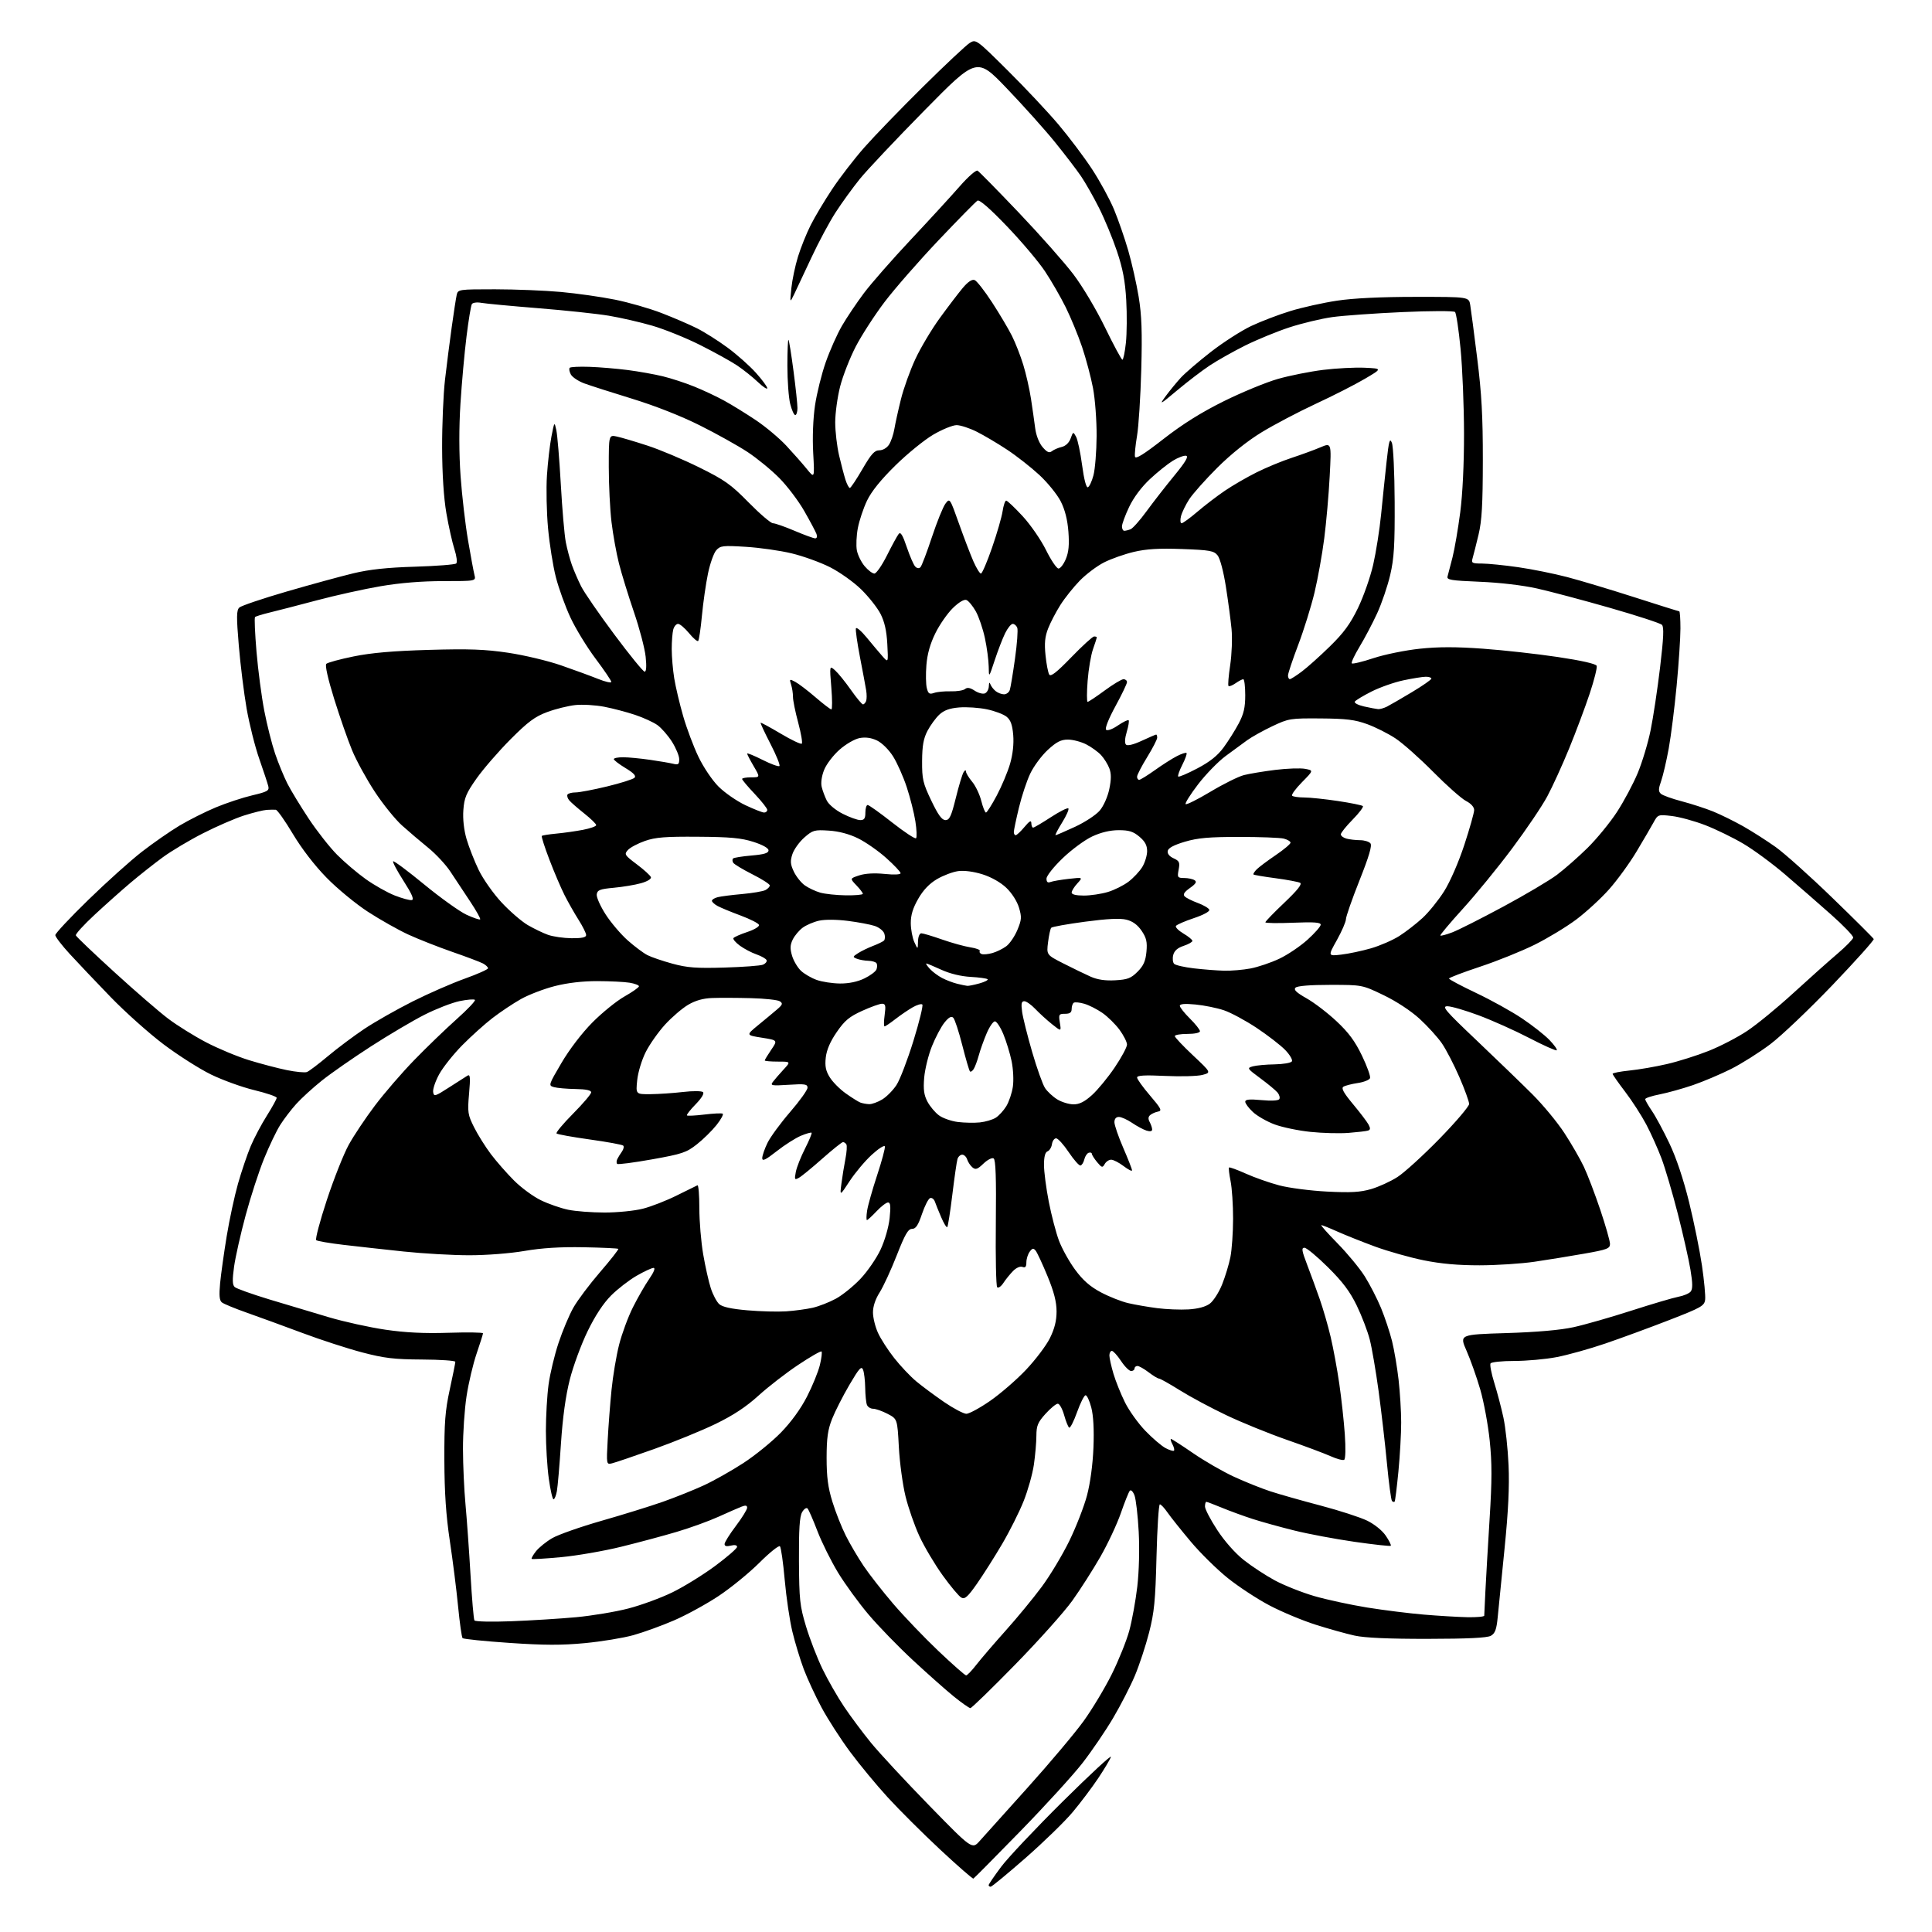 <?xml version="1.0" encoding="UTF-8" standalone="no"?>
<svg 
  version="1.1" 
  xmlns="http://www.w3.org/2000/svg" 
  xmlns:xlink="http://www.w3.org/1999/xlink" 
  xmlns:svg="http://www.w3.org/2000/svg"
  xmlns:rdf="http://www.w3.org/1999/02/22-rdf-syntax-ns#"
  xmlns:cc="http://creativecommons.org/ns#"
  xmlns:dc="http://purl.org/dc/elements/1.1/"
  viewBox="0 0 768 768"
  width="768"
  height="768"
>
<style>svg {background-color: white; }</style>"
<path stroke="none" fill="black" fill-rule="evenodd" d="M393.81,750.00C393.36,750.00 393.00,749.72 393.00,749.37C393.00,749.03 395.23,745.76 397.94,742.12C400.66,738.48 411.75,726.73 422.58,716.00C433.41,705.27 441.97,697.36 441.60,698.41C441.24,699.46 438.95,703.29 436.53,706.91C434.11,710.54 429.57,716.55 426.46,720.28C423.35,724.01 414.91,732.22 407.71,738.53C400.51,744.84 394.26,750.00 393.81,750.00zM386.94,746.77C386.64,746.92 380.71,741.74 373.76,735.27C366.82,728.80 357.44,719.45 352.91,714.50C348.38,709.55 341.62,701.37 337.88,696.32C334.14,691.27 329.07,683.39 326.61,678.82C324.15,674.24 320.95,667.35 319.50,663.50C318.06,659.65 316.02,652.93 314.97,648.56C313.92,644.19 312.55,634.96 311.94,628.06C311.33,621.15 310.47,615.13 310.04,614.67C309.60,614.22 305.93,617.16 301.87,621.21C297.82,625.25 290.52,631.21 285.66,634.43C280.80,637.66 272.80,642.04 267.89,644.15C262.98,646.27 255.70,648.91 251.73,650.01C247.75,651.12 239.10,652.54 232.50,653.17C223.32,654.04 216.27,654.02 202.50,653.08C192.60,652.41 184.22,651.55 183.88,651.18C183.54,650.81 182.73,645.10 182.09,638.50C181.45,631.90 179.97,620.20 178.81,612.50C177.30,602.45 176.69,593.43 176.64,580.50C176.59,565.50 176.95,560.81 178.79,552.34C180.01,546.76 181.00,541.81 181.00,541.34C181.00,540.88 175.04,540.47 167.75,540.43C156.65,540.37 152.79,539.91 144.00,537.61C138.22,536.09 127.57,532.64 120.32,529.92C113.06,527.21 103.16,523.60 98.32,521.89C93.47,520.19 88.91,518.31 88.19,517.72C87.22,516.94 87.04,514.92 87.50,510.08C87.85,506.46 89.02,498.10 90.10,491.50C91.18,484.90 93.21,475.46 94.61,470.52C96.02,465.58 98.29,458.89 99.65,455.64C101.02,452.39 103.91,446.93 106.07,443.51C108.23,440.08 109.99,436.88 109.99,436.39C109.98,435.90 105.98,434.53 101.10,433.35C96.21,432.17 88.46,429.36 83.86,427.12C79.26,424.87 70.78,419.47 65.00,415.12C59.22,410.76 49.77,402.32 43.99,396.35C38.22,390.38 30.90,382.68 27.74,379.23C24.58,375.79 21.99,372.41 21.98,371.73C21.97,371.06 27.89,364.73 35.14,357.68C42.39,350.62 51.96,342.03 56.41,338.58C60.86,335.13 67.58,330.46 71.35,328.20C75.12,325.95 81.63,322.68 85.81,320.94C89.99,319.20 96.50,317.05 100.28,316.16C106.32,314.74 107.09,314.30 106.65,312.52C106.38,311.41 104.77,306.54 103.08,301.70C101.38,296.86 99.12,287.86 98.04,281.70C96.97,275.54 95.57,264.27 94.93,256.65C93.96,245.13 94.00,242.59 95.13,241.51C95.89,240.80 104.38,237.93 114.00,235.13C123.62,232.34 135.55,229.08 140.50,227.89C146.93,226.35 153.93,225.60 165.00,225.27C173.53,225.01 180.89,224.43 181.36,223.99C181.84,223.54 181.52,221.02 180.65,218.34C179.79,215.68 178.34,209.22 177.44,204.00C176.40,197.96 175.78,188.49 175.75,178.00C175.72,168.93 176.23,156.78 176.89,151.00C177.56,145.22 178.76,135.78 179.57,130.00C180.37,124.22 181.26,118.49 181.54,117.25C182.03,115.04 182.31,115.00 196.77,115.00C204.87,115.01 216.68,115.48 223.00,116.06C229.32,116.64 238.97,118.01 244.43,119.11C249.90,120.21 258.25,122.61 263.00,124.45C267.75,126.28 274.08,129.01 277.07,130.51C280.06,132.01 285.53,135.47 289.23,138.20C292.93,140.92 297.99,145.42 300.48,148.19C302.96,150.95 305.00,153.71 305.00,154.31C305.00,154.91 303.31,153.80 301.25,151.85C299.19,149.89 295.48,146.93 293.00,145.27C290.52,143.62 283.90,139.95 278.27,137.13C272.65,134.31 264.10,130.86 259.27,129.46C254.45,128.06 246.68,126.28 242.00,125.50C237.32,124.72 224.72,123.38 214.00,122.52C203.28,121.66 193.09,120.70 191.36,120.39C189.60,120.07 187.94,120.29 187.57,120.89C187.21,121.47 186.25,127.25 185.45,133.73C184.64,140.20 183.56,152.20 183.04,160.40C182.43,170.01 182.45,180.27 183.09,189.29C183.64,196.99 184.96,208.41 186.03,214.67C187.10,220.93 188.25,227.16 188.60,228.53C189.22,231.00 189.22,231.00 176.21,231.00C167.74,231.00 159.07,231.70 151.35,233.02C144.83,234.13 133.43,236.65 126.00,238.63C118.58,240.60 110.12,242.79 107.20,243.49C104.29,244.19 101.67,245.00 101.38,245.29C101.08,245.58 101.35,251.81 101.97,259.13C102.59,266.44 103.98,276.99 105.06,282.56C106.13,288.12 108.07,295.79 109.36,299.59C110.65,303.39 112.86,308.75 114.25,311.50C115.65,314.25 119.49,320.55 122.77,325.50C126.06,330.45 131.11,336.88 134.01,339.79C136.90,342.71 142.03,347.06 145.40,349.47C148.78,351.88 153.96,354.80 156.92,355.97C159.88,357.13 162.93,357.96 163.70,357.79C164.70,357.59 163.75,355.38 160.43,350.20C157.86,346.19 155.99,342.67 156.28,342.38C156.57,342.10 162.12,346.23 168.62,351.58C175.12,356.92 182.68,362.33 185.42,363.61C188.17,364.88 190.62,365.71 190.87,365.46C191.12,365.21 189.31,361.97 186.83,358.25C184.36,354.54 180.86,349.25 179.05,346.50C177.25,343.75 173.27,339.48 170.22,337.00C167.16,334.52 162.47,330.53 159.79,328.12C157.11,325.71 152.26,319.71 149.02,314.78C145.77,309.85 141.71,302.45 140.00,298.35C138.29,294.24 135.07,285.01 132.84,277.84C130.35,269.85 129.15,264.45 129.71,263.89C130.22,263.38 135.11,262.05 140.57,260.94C147.61,259.50 156.32,258.75 170.50,258.34C186.50,257.88 192.80,258.11 202.00,259.48C208.32,260.42 217.78,262.67 223.00,264.48C228.22,266.29 234.86,268.72 237.75,269.88C240.64,271.04 243.00,271.58 243.00,271.07C243.00,270.57 240.19,266.41 236.75,261.83C233.31,257.25 228.82,249.90 226.77,245.50C224.72,241.10 222.11,233.90 220.98,229.50C219.84,225.10 218.44,216.32 217.86,210.00C217.28,203.68 217.08,194.22 217.42,189.00C217.76,183.78 218.57,176.80 219.21,173.50C220.38,167.54 220.39,167.53 221.15,171.00C221.57,172.93 222.37,182.60 222.93,192.50C223.48,202.40 224.38,212.75 224.91,215.50C225.44,218.25 226.54,222.34 227.34,224.60C228.15,226.85 229.80,230.68 231.02,233.10C232.24,235.52 238.18,244.14 244.23,252.25C250.27,260.36 255.68,267.00 256.25,267.00C256.92,267.00 257.06,264.88 256.66,261.07C256.32,257.81 254.23,249.82 252.00,243.32C249.78,236.82 247.10,228.12 246.05,224.00C245.01,219.88 243.67,212.45 243.08,207.50C242.49,202.55 242.00,192.73 242.00,185.67C242.00,172.84 242.00,172.84 245.25,173.54C247.04,173.93 252.48,175.54 257.35,177.13C262.22,178.71 271.44,182.59 277.85,185.75C288.08,190.80 290.49,192.50 297.61,199.75C302.08,204.29 306.42,208.00 307.26,208.00C308.10,208.00 311.96,209.35 315.84,211.00C319.72,212.65 323.41,214.00 324.05,214.00C324.74,214.00 324.95,213.29 324.56,212.25C324.20,211.29 322.03,207.20 319.73,203.18C317.44,199.15 312.95,193.22 309.77,190.01C306.59,186.80 300.92,182.15 297.18,179.69C293.43,177.22 284.93,172.47 278.27,169.14C270.82,165.40 260.48,161.33 251.34,158.52C243.18,156.02 234.58,153.26 232.24,152.40C229.89,151.53 227.50,149.93 226.91,148.83C226.32,147.73 226.12,146.54 226.47,146.20C226.82,145.85 230.34,145.68 234.30,145.82C238.26,145.95 245.10,146.53 249.50,147.09C253.90,147.66 260.20,148.78 263.50,149.59C266.80,150.39 272.43,152.23 276.00,153.68C279.57,155.12 284.98,157.66 288.00,159.33C291.02,160.99 296.65,164.47 300.50,167.05C304.35,169.63 309.76,174.17 312.52,177.12C315.28,180.08 318.95,184.24 320.68,186.37C323.82,190.24 323.82,190.24 323.26,180.04C322.92,173.88 323.21,166.42 323.98,161.17C324.68,156.40 326.60,148.68 328.24,144.00C329.88,139.32 332.78,132.80 334.70,129.50C336.62,126.20 340.55,120.35 343.44,116.50C346.33,112.65 354.72,103.07 362.10,95.22C369.47,87.37 378.20,77.85 381.50,74.07C384.87,70.22 387.99,67.49 388.61,67.85C389.22,68.21 396.58,75.70 404.96,84.50C413.34,93.30 423.10,104.33 426.65,109.00C430.31,113.82 435.79,123.01 439.30,130.24C442.71,137.24 445.80,142.98 446.17,142.99C446.54,142.99 447.16,139.98 447.56,136.29C447.95,132.60 448.02,124.99 447.70,119.37C447.27,111.74 446.34,106.81 444.02,99.91C442.32,94.83 439.11,87.06 436.88,82.64C434.66,78.23 431.44,72.57 429.73,70.06C428.03,67.55 423.36,61.45 419.36,56.50C415.35,51.55 406.73,41.93 400.20,35.12C388.32,22.73 388.32,22.73 367.59,43.79C356.19,55.37 344.57,67.69 341.77,71.17C338.96,74.65 334.66,80.59 332.21,84.37C329.75,88.15 325.41,96.25 322.56,102.37C319.71,108.49 316.61,115.08 315.68,117.00C313.97,120.50 313.97,120.50 314.58,114.54C314.92,111.26 316.10,105.63 317.21,102.04C318.32,98.44 320.59,92.80 322.25,89.50C323.91,86.20 327.76,79.75 330.81,75.17C333.85,70.60 339.57,63.17 343.53,58.67C347.48,54.18 357.98,43.31 366.87,34.53C375.76,25.74 384.15,17.87 385.52,17.04C387.97,15.55 388.17,15.70 400.58,28.02C407.50,34.88 416.58,44.55 420.76,49.50C424.94,54.45 430.92,62.40 434.05,67.16C437.18,71.92 441.12,79.15 442.82,83.22C444.51,87.28 447.06,94.63 448.48,99.54C449.91,104.46 451.78,112.76 452.64,117.99C453.84,125.31 454.08,131.99 453.67,147.00C453.38,157.72 452.62,169.53 451.99,173.24C451.36,176.94 450.99,180.67 451.17,181.53C451.41,182.64 454.60,180.66 462.50,174.50C470.12,168.56 477.49,163.95 486.50,159.48C493.65,155.94 503.33,151.95 508.01,150.62C512.69,149.29 520.79,147.68 526.01,147.03C531.23,146.39 538.65,146.00 542.50,146.18C549.50,146.50 549.50,146.50 542.50,150.61C538.65,152.88 529.88,157.35 523.00,160.54C516.12,163.74 506.45,168.83 501.50,171.85C495.85,175.30 489.30,180.54 483.90,185.92C479.17,190.64 474.14,196.30 472.71,198.50C471.29,200.70 469.82,203.74 469.45,205.25C469.08,206.76 469.20,208.00 469.70,208.00C470.21,208.00 473.04,205.93 476.00,203.41C478.95,200.89 483.88,197.12 486.94,195.05C490.00,192.97 495.65,189.70 499.50,187.78C503.35,185.85 509.65,183.25 513.50,181.99C517.35,180.72 522.48,178.85 524.89,177.82C529.28,175.95 529.28,175.95 528.58,189.22C528.20,196.53 527.22,207.68 526.41,214.00C525.60,220.32 523.86,230.04 522.53,235.59C521.20,241.13 518.29,250.47 516.06,256.35C513.83,262.22 512.00,267.69 512.00,268.51C512.00,269.33 512.34,269.99 512.75,269.97C513.16,269.96 515.30,268.59 517.50,266.94C519.70,265.29 524.72,260.80 528.65,256.95C534.13,251.60 536.74,248.04 539.80,241.73C542.00,237.20 544.72,229.45 545.86,224.50C546.99,219.55 548.41,210.55 549.01,204.50C549.60,198.45 550.59,189.01 551.19,183.52C552.10,175.19 552.45,173.94 553.29,176.02C553.85,177.39 554.35,187.90 554.40,199.50C554.48,216.67 554.16,221.96 552.64,228.50C551.62,232.90 549.28,239.79 547.44,243.80C545.59,247.82 542.44,253.80 540.43,257.11C538.43,260.41 537.05,263.38 537.37,263.70C537.69,264.02 541.57,263.09 545.99,261.62C550.41,260.16 558.68,258.48 564.37,257.88C571.80,257.09 578.86,257.09 589.55,257.87C597.71,258.46 611.10,259.95 619.30,261.18C628.63,262.57 634.40,263.88 634.70,264.67C634.97,265.36 633.72,270.33 631.93,275.72C630.14,281.10 626.47,290.90 623.77,297.50C621.07,304.10 617.15,312.69 615.06,316.59C612.97,320.49 606.68,329.80 601.08,337.29C595.49,344.78 586.70,355.54 581.55,361.20C576.40,366.87 572.36,371.68 572.57,371.89C572.78,372.11 574.91,371.54 577.30,370.63C579.69,369.72 588.81,365.11 597.57,360.40C606.33,355.68 615.94,349.99 618.92,347.75C621.90,345.51 627.35,340.71 631.04,337.09C634.72,333.46 639.99,327.03 642.76,322.79C645.52,318.55 649.24,311.58 651.02,307.30C652.80,303.02 655.11,295.37 656.14,290.30C657.18,285.23 658.87,273.98 659.91,265.29C661.32,253.45 661.50,249.22 660.64,248.37C660.01,247.74 650.73,244.72 640.00,241.64C629.27,238.57 616.23,235.10 611.00,233.93C605.32,232.66 596.16,231.58 588.23,231.26C576.66,230.78 575.02,230.51 575.43,229.11C575.68,228.22 576.57,224.80 577.41,221.50C578.24,218.20 579.61,210.19 580.46,203.70C581.41,196.41 581.99,184.37 581.97,172.20C581.95,161.36 581.34,146.28 580.60,138.69C579.87,131.09 578.87,124.49 578.39,124.02C577.90,123.54 568.57,123.56 557.50,124.06C546.50,124.55 533.95,125.45 529.61,126.05C525.27,126.66 517.62,128.49 512.61,130.12C507.60,131.76 499.64,135.03 494.92,137.38C490.20,139.74 483.87,143.31 480.85,145.31C477.83,147.31 472.02,151.75 467.93,155.18C461.01,160.97 460.70,161.13 463.40,157.45C465.00,155.28 467.70,151.99 469.40,150.13C471.11,148.28 476.48,143.67 481.35,139.88C486.22,136.09 493.42,131.47 497.35,129.60C501.28,127.74 508.33,125.05 513.02,123.62C517.70,122.19 526.03,120.34 531.52,119.52C537.99,118.54 548.95,118.01 562.70,118.01C583.91,118.00 583.91,118.00 584.44,121.25C584.74,123.04 585.99,132.60 587.22,142.50C588.97,156.44 589.47,165.57 589.45,183.00C589.43,200.53 589.06,207.05 587.75,212.50C586.83,216.35 585.78,220.51 585.42,221.75C584.81,223.84 585.08,224.00 589.13,224.02C591.54,224.03 598.00,224.68 603.50,225.47C609.00,226.26 617.77,228.03 623.00,229.40C628.23,230.77 640.28,234.39 649.78,237.44C659.28,240.50 667.27,243.00 667.53,243.00C667.79,243.00 668.00,246.08 668.00,249.84C668.00,253.60 667.32,263.84 666.49,272.59C665.66,281.34 664.25,292.55 663.35,297.50C662.45,302.45 661.10,308.27 660.34,310.44C659.22,313.63 659.20,314.60 660.23,315.54C660.93,316.17 664.65,317.52 668.50,318.52C672.35,319.53 677.98,321.36 681.00,322.58C684.02,323.81 689.41,326.47 692.98,328.48C696.54,330.50 702.34,334.21 705.88,336.73C709.41,339.25 719.55,348.33 728.40,356.91C737.26,365.48 744.65,372.85 744.84,373.28C745.03,373.71 737.66,381.94 728.46,391.56C719.25,401.18 708.12,411.77 703.72,415.09C699.32,418.41 692.29,422.84 688.11,424.94C683.92,427.04 677.12,429.92 673.00,431.34C668.88,432.75 662.91,434.41 659.75,435.03C656.59,435.64 654.00,436.50 654.00,436.93C654.00,437.37 655.20,439.47 656.66,441.61C658.13,443.75 661.26,449.56 663.62,454.53C666.36,460.28 669.20,468.78 671.45,477.92C673.39,485.82 675.69,497.15 676.56,503.09C677.43,509.04 678.00,515.12 677.82,516.61C677.53,519.10 676.37,519.76 663.50,524.76C655.80,527.75 644.36,531.95 638.09,534.09C631.81,536.23 623.09,538.66 618.72,539.49C614.35,540.32 606.81,541.00 601.95,541.00C597.09,541.00 592.85,541.44 592.51,541.98C592.18,542.52 592.85,546.01 594.01,549.73C595.17,553.45 596.80,559.65 597.63,563.50C598.47,567.35 599.39,575.90 599.68,582.50C600.05,590.90 599.57,600.81 598.09,615.50C596.93,627.05 595.71,639.33 595.37,642.78C594.89,647.77 594.32,649.30 592.63,650.25C591.16,651.08 583.41,651.45 567.50,651.47C552.06,651.49 542.53,651.07 538.50,650.18C535.20,649.46 528.23,647.51 523.00,645.85C517.77,644.19 509.55,640.76 504.72,638.22C499.89,635.69 492.42,630.80 488.12,627.36C483.82,623.92 477.16,617.37 473.33,612.80C469.50,608.24 465.35,603.04 464.11,601.25C462.88,599.46 461.50,598.00 461.06,598.00C460.61,598.00 460.01,607.34 459.73,618.75C459.29,636.34 458.84,640.95 456.77,649.00C455.43,654.23 452.89,661.93 451.13,666.11C449.37,670.30 445.47,677.88 442.47,682.96C439.47,688.04 433.99,696.09 430.29,700.85C426.59,705.61 415.45,717.83 405.53,728.00C395.61,738.17 387.25,746.62 386.94,746.77zM389.46,731.79C391.13,729.91 399.70,720.38 408.50,710.60C417.30,700.82 427.31,688.92 430.75,684.16C434.18,679.40 439.23,671.00 441.96,665.50C444.69,660.00 447.82,652.22 448.91,648.21C450.00,644.20 451.43,636.32 452.09,630.71C452.79,624.64 453.02,615.77 452.65,608.85C452.31,602.45 451.55,595.96 450.98,594.44C450.39,592.90 449.57,592.08 449.12,592.59C448.68,593.09 447.07,597.10 445.55,601.50C444.02,605.90 440.36,613.71 437.42,618.84C434.47,623.98 429.46,631.83 426.28,636.27C423.10,640.72 412.88,652.15 403.56,661.68C394.24,671.21 386.23,679.00 385.74,679.00C385.26,679.00 382.31,676.93 379.18,674.40C376.06,671.87 368.75,665.39 362.95,660.01C357.14,654.62 349.20,646.45 345.31,641.85C341.41,637.26 335.93,629.73 333.13,625.13C330.34,620.52 326.65,613.09 324.94,608.63C323.23,604.16 321.46,600.11 321.01,599.64C320.55,599.17 319.58,599.85 318.84,601.14C317.85,602.88 317.53,607.96 317.60,620.50C317.69,635.93 317.94,638.33 320.40,646.50C321.89,651.45 324.85,659.10 326.98,663.50C329.12,667.90 332.98,674.65 335.58,678.50C338.17,682.35 342.98,688.80 346.27,692.83C349.56,696.86 359.94,708.04 369.34,717.68C386.43,735.20 386.43,735.20 389.46,731.79zM384.05,666.00C384.48,666.00 386.32,664.09 388.13,661.75C389.95,659.41 395.17,653.33 399.73,648.23C404.30,643.14 410.76,635.29 414.09,630.80C417.42,626.31 422.35,618.10 425.05,612.57C427.76,607.03 430.92,598.90 432.09,594.50C433.39,589.61 434.39,582.22 434.66,575.50C434.95,568.32 434.65,562.76 433.80,559.50C433.09,556.75 432.05,554.56 431.50,554.64C430.95,554.72 429.44,557.75 428.14,561.38C426.84,565.01 425.43,567.77 425.02,567.51C424.61,567.26 423.70,565.01 423.01,562.53C422.31,560.04 421.18,558.00 420.49,558.00C419.80,558.00 417.61,559.80 415.62,562.00C412.54,565.41 412.00,566.72 411.98,570.75C411.97,573.36 411.52,578.51 410.99,582.19C410.46,585.88 408.63,592.40 406.92,596.69C405.22,600.99 401.37,608.66 398.38,613.74C395.39,618.83 390.90,625.91 388.40,629.49C384.69,634.79 383.54,635.82 382.15,635.08C381.21,634.58 377.86,630.59 374.72,626.22C371.57,621.84 367.42,614.86 365.50,610.70C363.57,606.54 361.08,599.39 359.96,594.82C358.84,590.24 357.64,581.45 357.31,575.27C356.71,564.05 356.71,564.05 352.82,562.02C350.69,560.91 348.10,560.00 347.08,560.00C346.05,560.00 344.94,559.29 344.61,558.42C344.27,557.55 343.97,554.51 343.93,551.67C343.89,548.83 343.51,545.61 343.09,544.52C342.44,542.87 341.56,543.84 337.64,550.52C335.07,554.91 331.98,560.98 330.78,564.00C329.06,568.35 328.60,571.59 328.59,579.50C328.59,587.13 329.13,591.27 330.89,596.96C332.15,601.07 334.56,607.15 336.23,610.46C337.90,613.78 341.09,619.20 343.31,622.50C345.53,625.80 350.83,632.58 355.09,637.56C359.36,642.54 367.44,650.98 373.05,656.31C378.67,661.64 383.62,666.00 384.05,666.00zM203.32,644.47C211.12,644.17 222.68,643.45 229.00,642.87C235.32,642.28 244.68,640.73 249.78,639.40C254.88,638.08 262.76,635.19 267.28,632.98C271.80,630.78 279.44,626.06 284.25,622.50C289.06,618.93 293.00,615.52 293.00,614.90C293.00,614.21 292.05,614.02 290.50,614.41C288.81,614.83 288.01,614.63 288.03,613.77C288.04,613.07 290.07,609.83 292.53,606.58C294.99,603.32 297.00,600.07 297.00,599.35C297.00,598.41 296.38,598.29 294.75,598.93C293.51,599.41 289.37,601.23 285.54,602.96C281.71,604.69 274.28,607.38 269.04,608.93C263.79,610.49 253.88,613.15 247.00,614.84C240.12,616.54 229.38,618.40 223.11,618.99C216.85,619.58 211.56,619.89 211.35,619.68C211.14,619.48 211.91,618.11 213.06,616.65C214.21,615.19 217.10,612.85 219.49,611.45C221.88,610.06 230.73,606.94 239.16,604.53C247.60,602.12 258.55,598.72 263.50,596.98C268.45,595.23 275.76,592.30 279.74,590.47C283.72,588.64 290.81,584.64 295.50,581.59C300.18,578.54 306.90,573.08 310.42,569.47C314.47,565.32 318.28,560.07 320.78,555.20C322.95,550.97 325.26,545.31 325.91,542.63C326.56,539.95 326.86,537.52 326.57,537.24C326.29,536.95 322.10,539.35 317.28,542.57C312.45,545.79 305.35,551.29 301.50,554.79C296.60,559.24 291.50,562.61 284.50,566.01C279.00,568.68 267.98,573.18 260.00,576.02C252.03,578.86 244.50,581.41 243.27,581.70C241.05,582.22 241.04,582.17 241.57,572.36C241.85,566.94 242.54,558.00 243.09,552.50C243.64,547.00 244.99,538.92 246.10,534.55C247.21,530.18 249.68,523.50 251.59,519.69C253.49,515.89 256.41,510.80 258.08,508.39C259.94,505.69 260.60,504.00 259.80,504.01C259.08,504.01 256.07,505.41 253.09,507.12C250.12,508.83 245.54,512.36 242.93,514.97C239.83,518.08 236.58,523.01 233.58,529.19C231.05,534.39 227.86,543.03 226.50,548.40C224.86,554.85 223.68,563.45 222.99,573.82C222.43,582.45 221.70,590.96 221.37,592.75C221.04,594.54 220.45,596.00 220.04,596.00C219.63,596.00 218.78,592.29 218.15,587.75C217.52,583.21 217.00,574.70 217.00,568.82C217.00,562.95 217.48,554.62 218.07,550.32C218.66,546.02 220.44,538.58 222.04,533.80C223.63,529.01 226.28,522.71 227.93,519.80C229.58,516.88 234.35,510.52 238.54,505.67C242.74,500.81 245.99,496.66 245.78,496.44C245.56,496.23 239.34,495.94 231.94,495.80C222.73,495.63 215.36,496.09 208.50,497.27C202.81,498.25 193.33,498.99 186.50,498.98C179.90,498.98 168.20,498.31 160.50,497.50C152.80,496.69 142.00,495.49 136.50,494.84C131.00,494.19 126.14,493.36 125.70,492.98C125.26,492.60 127.16,485.41 129.93,477.00C132.71,468.59 136.61,458.74 138.61,455.11C140.60,451.47 145.29,444.45 149.03,439.50C152.76,434.55 159.80,426.40 164.66,421.40C169.52,416.39 177.08,409.10 181.46,405.19C185.84,401.29 189.14,397.81 188.79,397.46C188.44,397.11 185.70,397.34 182.69,397.96C179.68,398.59 173.46,401.00 168.86,403.32C164.26,405.64 154.65,411.32 147.50,415.93C140.35,420.54 131.57,426.65 128.00,429.50C124.42,432.36 119.83,436.55 117.79,438.81C115.74,441.07 112.86,444.85 111.37,447.21C109.88,449.56 107.01,455.57 104.98,460.56C102.95,465.55 99.65,475.67 97.66,483.06C95.66,490.45 93.59,499.65 93.05,503.50C92.32,508.76 92.38,510.78 93.29,511.61C93.95,512.22 100.12,514.43 107.00,516.52C113.88,518.61 124.53,521.80 130.68,523.61C136.83,525.43 146.95,527.66 153.18,528.57C161.13,529.74 168.59,530.11 178.25,529.80C185.81,529.56 192.00,529.65 192.00,530.01C192.00,530.36 190.85,533.99 189.46,538.07C188.06,542.16 186.26,549.77 185.46,555.00C184.66,560.23 184.02,569.67 184.04,576.00C184.05,582.33 184.50,592.23 185.04,598.00C185.57,603.77 186.47,616.32 187.03,625.88C187.59,635.44 188.29,643.66 188.59,644.14C188.89,644.63 195.51,644.77 203.32,644.47zM583.25,642.86C586.96,642.94 590.01,642.66 590.01,642.25C590.02,641.84 590.22,637.45 590.47,632.50C590.71,627.55 591.47,614.63 592.14,603.79C593.11,588.40 593.11,581.56 592.18,572.63C591.53,566.34 589.84,557.22 588.43,552.36C587.02,547.50 584.58,540.60 583.00,537.01C580.13,530.50 580.13,530.50 598.81,529.92C610.90,529.55 620.33,528.72 625.50,527.58C629.90,526.62 640.25,523.66 648.50,521.00C656.75,518.35 665.17,515.86 667.21,515.48C669.26,515.10 671.44,514.18 672.06,513.43C672.90,512.41 672.89,510.21 671.99,504.78C671.34,500.78 669.07,490.75 666.96,482.50C664.85,474.25 661.93,464.35 660.48,460.50C659.03,456.65 656.30,450.57 654.42,447.00C652.53,443.43 648.76,437.57 646.03,434.00C643.30,430.43 641.06,427.21 641.04,426.87C641.02,426.52 644.04,425.93 647.75,425.55C651.46,425.18 658.18,424.02 662.68,422.97C667.18,421.93 674.62,419.58 679.22,417.75C683.82,415.92 690.72,412.35 694.54,409.80C698.37,407.26 706.58,400.52 712.79,394.84C719.01,389.15 726.88,382.12 730.29,379.22C733.71,376.31 736.58,373.38 736.68,372.72C736.77,372.05 732.79,367.90 727.82,363.50C722.86,359.10 714.68,351.97 709.65,347.66C704.62,343.34 697.12,337.82 693.00,335.39C688.88,332.95 682.05,329.63 677.83,328.00C673.61,326.37 667.66,324.74 664.61,324.38C659.12,323.74 659.04,323.77 657.28,326.99C656.30,328.78 653.25,334.00 650.50,338.59C647.75,343.18 642.85,349.91 639.62,353.54C636.39,357.18 630.54,362.55 626.62,365.50C622.70,368.44 615.26,372.95 610.07,375.53C604.89,378.10 595.10,382.05 588.32,384.29C581.54,386.54 576.00,388.65 576.00,388.99C576.00,389.33 580.86,391.91 586.80,394.73C592.74,397.54 600.96,402.10 605.05,404.85C609.15,407.59 614.04,411.45 615.93,413.41C617.82,415.37 619.13,417.21 618.83,417.50C618.54,417.79 613.62,415.60 607.90,412.62C602.18,409.65 593.13,405.60 587.79,403.61C582.46,401.62 576.87,400.00 575.38,400.00C573.01,400.00 574.46,401.70 587.09,413.68C595.01,421.21 604.94,430.80 609.15,435.00C613.36,439.20 619.08,446.12 621.86,450.38C624.64,454.64 628.13,460.68 629.61,463.81C631.09,466.94 634.03,474.65 636.15,480.95C638.27,487.25 640.00,493.34 640.00,494.48C640.00,496.32 638.87,496.75 629.75,498.35C624.11,499.35 615.23,500.79 610.00,501.56C604.77,502.33 594.95,502.97 588.16,502.98C579.64,502.99 572.74,502.37 565.90,500.98C560.45,499.87 551.83,497.44 546.74,495.58C541.66,493.71 534.90,491.02 531.72,489.60C528.54,488.17 525.63,487.00 525.25,487.00C524.86,487.00 527.76,490.26 531.68,494.25C535.60,498.24 540.47,504.14 542.51,507.36C544.54,510.59 547.45,516.25 548.98,519.95C550.50,523.64 552.47,529.56 553.35,533.08C554.23,536.61 555.40,543.55 555.96,548.50C556.52,553.45 556.99,561.08 556.99,565.45C557.00,569.82 556.50,578.59 555.89,584.95C555.27,591.30 554.60,596.69 554.39,596.92C554.17,597.15 553.70,597.04 553.34,596.68C552.98,596.31 552.08,589.60 551.34,581.76C550.60,573.92 549.10,560.98 548.02,553.00C546.93,545.02 545.35,535.80 544.50,532.50C543.66,529.20 541.33,523.12 539.34,519.00C536.61,513.38 533.74,509.56 527.88,503.75C523.58,499.49 519.38,496.00 518.54,496.00C517.28,496.00 517.47,497.17 519.61,502.75C521.03,506.46 523.30,512.65 524.64,516.50C525.99,520.35 527.94,527.10 528.97,531.50C530.01,535.90 531.54,544.23 532.38,550.00C533.22,555.77 534.21,564.83 534.58,570.11C534.97,575.70 534.87,579.96 534.33,580.29C533.83,580.61 531.41,579.97 528.96,578.87C526.51,577.77 518.65,574.83 511.50,572.34C504.35,569.85 493.55,565.45 487.50,562.57C481.45,559.70 473.14,555.24 469.03,552.67C464.92,550.10 461.17,548.00 460.71,548.00C460.25,548.00 458.39,546.88 456.59,545.50C454.79,544.12 452.79,543.00 452.16,543.00C451.52,543.00 451.00,543.45 451.00,544.00C451.00,544.55 450.38,545.00 449.63,545.00C448.88,545.00 447.07,543.20 445.62,541.00C444.16,538.80 442.53,537.00 441.99,537.00C441.44,537.00 441.00,537.82 441.00,538.82C441.00,539.82 441.73,543.08 442.61,546.07C443.50,549.06 445.57,554.20 447.21,557.50C448.85,560.80 452.51,565.90 455.35,568.83C458.18,571.76 461.78,574.83 463.34,575.65C464.91,576.47 466.41,576.93 466.67,576.66C466.94,576.39 466.66,575.23 466.05,574.09C465.43,572.94 465.18,572.00 465.49,572.00C465.80,572.00 469.76,574.55 474.28,577.66C478.80,580.77 486.10,584.98 490.50,587.01C494.90,589.05 501.43,591.66 505.00,592.83C508.57,594.00 517.58,596.55 525.00,598.50C532.42,600.46 540.75,603.16 543.50,604.50C546.41,605.93 549.50,608.43 550.89,610.50C552.21,612.45 553.10,614.24 552.86,614.47C552.62,614.71 546.15,614.00 538.47,612.90C530.78,611.79 520.00,609.77 514.50,608.40C509.00,607.04 501.57,604.98 498.00,603.83C494.43,602.68 488.93,600.67 485.78,599.37C482.63,598.07 479.82,597.00 479.53,597.00C479.24,597.00 479.00,597.84 479.00,598.87C479.00,599.90 481.18,604.09 483.85,608.17C486.74,612.61 490.99,617.41 494.38,620.10C497.50,622.58 503.08,626.24 506.78,628.24C510.48,630.23 517.55,633.04 522.50,634.48C527.45,635.91 536.90,637.95 543.50,639.02C550.10,640.08 560.23,641.35 566.00,641.83C571.77,642.32 579.54,642.78 583.25,642.86zM384.15,562.00C385.26,562.00 389.50,559.70 393.56,556.89C397.63,554.08 404.03,548.54 407.79,544.58C411.55,540.62 415.84,534.96 417.32,532.00C419.21,528.19 420.00,525.05 420.00,521.32C420.00,517.52 418.98,513.54 416.39,507.26C414.40,502.44 412.29,497.90 411.69,497.16C410.80,496.06 410.37,496.14 409.30,497.60C408.59,498.58 408.00,500.47 408.00,501.80C408.00,503.57 407.59,504.06 406.44,503.62C405.54,503.27 403.97,503.95 402.69,505.26C401.49,506.49 399.76,508.62 398.86,510.00C397.96,511.38 396.85,512.14 396.40,511.71C395.95,511.27 395.71,499.73 395.86,486.06C396.05,468.20 395.81,461.00 394.98,460.49C394.35,460.10 392.55,461.01 390.95,462.54C388.58,464.82 387.81,465.09 386.57,464.06C385.75,463.38 384.80,461.96 384.47,460.91C384.14,459.86 383.25,459.00 382.50,459.00C381.75,459.00 380.90,459.79 380.61,460.75C380.31,461.71 379.40,468.07 378.57,474.88C377.74,481.69 376.83,487.50 376.55,487.79C376.26,488.07 375.18,486.33 374.15,483.90C373.11,481.48 371.98,478.68 371.63,477.67C371.28,476.66 370.44,476.02 369.75,476.25C369.06,476.48 367.60,479.33 366.50,482.58C364.97,487.10 364.04,488.50 362.54,488.50C360.99,488.51 359.75,490.66 356.48,499.00C354.22,504.78 351.16,511.40 349.69,513.73C347.97,516.43 347.01,519.33 347.02,521.73C347.03,523.80 347.92,527.44 349.00,529.80C350.07,532.17 352.96,536.67 355.43,539.80C357.89,542.94 361.84,547.11 364.20,549.09C366.57,551.06 371.57,554.77 375.31,557.34C379.06,559.90 383.04,562.00 384.15,562.00zM312.50,521.28C315.80,521.06 320.52,520.42 323.00,519.87C325.48,519.31 329.64,517.68 332.26,516.26C334.88,514.84 339.29,511.27 342.06,508.34C344.83,505.41 348.42,500.19 350.04,496.73C351.74,493.09 353.26,487.81 353.64,484.22C354.13,479.51 353.98,478.00 353.01,478.00C352.31,478.00 350.25,479.57 348.44,481.50C346.62,483.43 344.91,485.00 344.63,485.00C344.35,485.00 344.38,483.31 344.69,481.25C345.01,479.19 346.80,472.84 348.68,467.15C350.56,461.46 351.94,456.31 351.74,455.71C351.54,455.11 349.19,456.61 346.52,459.06C343.86,461.50 339.91,466.20 337.75,469.50C333.83,475.50 333.83,475.50 334.48,470.50C334.83,467.75 335.55,463.32 336.07,460.67C336.59,458.01 336.76,455.42 336.45,454.92C336.14,454.41 335.53,454.00 335.10,454.00C334.66,454.00 330.98,456.95 326.90,460.56C322.83,464.17 318.65,467.60 317.60,468.18C315.86,469.14 315.76,468.95 316.35,465.86C316.70,464.01 318.35,459.84 320.01,456.59C321.66,453.34 322.84,450.50 322.62,450.28C322.40,450.06 320.48,450.61 318.36,451.49C316.24,452.38 311.91,455.13 308.75,457.62C304.33,461.09 303.00,461.73 303.00,460.38C303.00,459.42 303.93,456.71 305.07,454.35C306.21,452.00 310.26,446.47 314.07,442.06C317.88,437.65 321.00,433.30 321.00,432.39C321.00,430.96 320.00,430.80 313.50,431.22C306.75,431.65 306.12,431.54 307.20,430.10C307.86,429.22 309.74,427.04 311.39,425.25C314.39,422.00 314.39,422.00 309.20,422.00C306.34,422.00 304.00,421.79 304.00,421.54C304.00,421.29 305.16,419.38 306.58,417.29C309.16,413.50 309.16,413.50 302.84,412.50C296.52,411.50 296.52,411.50 301.40,407.50C304.09,405.30 307.46,402.50 308.89,401.27C311.10,399.38 311.27,398.88 310.00,398.03C309.18,397.48 304.00,396.92 298.50,396.78C293.00,396.64 286.10,396.61 283.17,396.72C279.54,396.84 276.47,397.70 273.55,399.42C271.20,400.80 267.07,404.34 264.38,407.28C261.70,410.22 258.24,415.13 256.69,418.20C255.12,421.31 253.62,426.24 253.30,429.38C252.72,435.00 252.72,435.00 258.61,434.95C261.85,434.92 267.65,434.53 271.50,434.08C275.40,433.62 278.92,433.65 279.45,434.13C280.03,434.66 278.88,436.56 276.52,438.98C274.38,441.17 272.83,443.16 273.07,443.40C273.31,443.64 276.43,443.48 280.00,443.05C283.58,442.61 286.85,442.46 287.28,442.70C287.70,442.95 286.61,444.97 284.85,447.19C283.09,449.41 279.58,452.87 277.04,454.87C272.87,458.16 271.20,458.72 259.17,460.87C251.88,462.17 245.65,462.98 245.33,462.66C245.01,462.35 245.03,461.50 245.37,460.79C245.71,460.08 246.54,458.73 247.21,457.80C247.88,456.86 248.12,455.78 247.74,455.40C247.36,455.02 241.38,453.92 234.46,452.96C227.53,451.99 221.58,450.92 221.24,450.57C220.89,450.23 223.85,446.68 227.80,442.70C231.76,438.71 235.00,434.90 235.00,434.23C235.00,433.40 232.97,432.97 228.75,432.90C225.31,432.85 221.47,432.51 220.21,432.15C217.96,431.51 218.01,431.35 223.21,422.50C226.36,417.14 231.33,410.64 235.50,406.43C239.35,402.55 245.09,397.90 248.25,396.11C251.41,394.32 254.00,392.50 254.00,392.06C254.00,391.62 252.31,390.98 250.25,390.64C248.19,390.30 242.41,390.02 237.41,390.01C231.55,390.00 225.53,390.71 220.48,392.00C216.17,393.11 210.14,395.42 207.07,397.15C204.01,398.87 198.96,402.24 195.85,404.63C192.74,407.01 187.29,411.92 183.73,415.52C180.18,419.13 176.06,424.32 174.57,427.05C173.08,429.78 172.01,432.95 172.18,434.08C172.48,436.01 172.89,435.89 178.50,432.27C181.80,430.14 185.10,428.03 185.83,427.59C186.91,426.93 187.03,428.26 186.46,434.76C185.81,442.16 185.96,443.13 188.46,448.12C189.94,451.08 192.95,455.88 195.14,458.79C197.34,461.70 201.48,466.43 204.35,469.29C207.22,472.16 212.03,475.69 215.04,477.13C218.04,478.58 222.88,480.27 225.80,480.88C228.71,481.50 235.26,482.00 240.34,482.00C245.42,482.00 252.26,481.32 255.54,480.48C258.82,479.65 264.88,477.29 269.00,475.23C273.12,473.18 276.84,471.35 277.25,471.17C277.66,470.98 278.00,475.09 278.00,480.29C278.00,485.48 278.69,493.73 279.53,498.62C280.37,503.50 281.73,509.58 282.57,512.13C283.40,514.68 284.90,517.51 285.90,518.41C287.14,519.53 290.71,520.32 297.11,520.87C302.27,521.32 309.20,521.50 312.50,521.28zM472.40,520.51C476.22,520.28 479.22,519.48 480.90,518.24C482.33,517.18 484.52,513.77 485.78,510.66C487.03,507.55 488.52,502.64 489.10,499.75C489.68,496.86 490.16,490.00 490.17,484.50C490.18,479.00 489.73,472.25 489.17,469.50C488.62,466.75 488.34,464.32 488.56,464.10C488.78,463.89 491.78,464.98 495.23,466.53C498.68,468.08 504.65,470.18 508.50,471.20C512.35,472.22 520.90,473.33 527.51,473.67C536.97,474.15 540.68,473.94 545.03,472.68C548.06,471.80 552.78,469.64 555.52,467.88C558.26,466.12 565.79,459.26 572.25,452.64C578.71,446.01 584.00,439.80 584.00,438.84C584.00,437.88 582.25,433.07 580.12,428.16C577.99,423.24 574.86,417.21 573.18,414.76C571.49,412.31 567.50,407.91 564.31,404.99C560.85,401.83 555.06,398.02 550.00,395.59C541.50,391.50 541.50,391.50 528.80,391.50C520.78,391.50 515.69,391.91 514.98,392.62C514.16,393.44 515.32,394.55 519.36,396.84C522.39,398.54 527.75,402.64 531.28,405.95C536.09,410.44 538.64,413.89 541.40,419.63C543.43,423.85 544.88,427.88 544.61,428.58C544.34,429.29 542.14,430.16 539.72,430.52C537.31,430.88 534.75,431.54 534.04,431.98C533.08,432.57 534.08,434.39 537.85,438.92C540.66,442.29 543.44,445.95 544.02,447.04C544.82,448.53 544.76,449.13 543.79,449.43C543.08,449.66 539.61,450.06 536.07,450.34C532.54,450.62 525.71,450.44 520.91,449.94C516.10,449.44 509.67,448.10 506.63,446.96C503.59,445.82 499.72,443.61 498.05,442.04C496.37,440.48 495.00,438.64 495.00,437.95C495.00,437.03 496.65,436.87 501.47,437.31C505.38,437.68 508.18,437.52 508.55,436.92C508.89,436.36 508.57,435.19 507.84,434.30C507.10,433.42 504.03,430.87 501.01,428.64C495.73,424.74 495.62,424.56 498.01,423.89C499.38,423.51 503.29,423.15 506.69,423.10C510.10,423.04 513.18,422.51 513.55,421.91C513.92,421.32 512.72,419.28 510.89,417.38C509.05,415.49 503.94,411.54 499.53,408.60C495.11,405.67 489.25,402.51 486.50,401.59C483.75,400.67 478.69,399.64 475.25,399.31C470.99,398.90 469.00,399.06 469.00,399.82C469.00,400.43 470.80,402.70 473.00,404.88C475.20,407.06 477.00,409.33 477.00,409.92C477.00,410.55 474.91,411.00 472.00,411.00C469.25,411.00 467.00,411.39 467.00,411.86C467.00,412.34 470.26,415.79 474.25,419.54C481.50,426.36 481.50,426.36 478.00,427.29C476.07,427.81 469.44,427.99 463.25,427.70C455.03,427.31 452.00,427.48 452.01,428.33C452.01,428.97 454.33,432.20 457.16,435.50C461.52,440.59 462.01,441.55 460.40,441.86C459.35,442.05 457.95,442.66 457.27,443.21C456.41,443.91 456.34,444.76 457.02,446.04C457.56,447.05 458.00,448.38 458.00,449.00C458.00,449.72 457.18,449.88 455.75,449.43C454.51,449.04 451.93,447.66 450.02,446.36C448.10,445.06 445.74,444.00 444.77,444.00C443.64,444.00 443.00,444.76 443.00,446.10C443.00,447.25 444.57,451.83 446.50,456.28C448.43,460.72 450.00,464.75 450.00,465.23C450.00,465.71 448.50,464.95 446.66,463.55C444.82,462.15 442.59,461.00 441.71,461.00C440.82,461.00 439.67,461.77 439.14,462.72C438.26,464.28 437.99,464.21 436.12,461.97C434.99,460.61 434.05,459.12 434.03,458.67C434.01,458.21 433.45,458.02 432.78,458.24C432.11,458.46 431.32,459.65 431.03,460.88C430.74,462.11 430.05,463.20 429.50,463.31C428.95,463.41 426.85,461.02 424.82,458.00C422.80,454.98 420.55,452.50 419.82,452.50C419.10,452.50 418.35,453.54 418.17,454.81C417.99,456.08 417.20,457.37 416.42,457.67C415.46,458.04 415.00,459.79 415.00,463.07C415.00,465.74 415.86,472.33 416.91,477.71C417.96,483.10 419.79,490.08 420.97,493.22C422.16,496.37 425.04,501.56 427.39,504.74C430.48,508.94 433.30,511.42 437.62,513.72C440.91,515.47 445.82,517.41 448.55,518.03C451.27,518.66 456.43,519.55 460.00,520.01C463.57,520.47 469.16,520.70 472.40,520.51zM389.50,446.18C391.70,445.95 394.53,445.12 395.80,444.33C397.06,443.54 398.96,441.47 400.02,439.73C401.08,437.99 402.25,434.53 402.62,432.04C403.00,429.53 402.78,424.99 402.13,421.83C401.48,418.71 400.00,413.87 398.84,411.08C397.68,408.28 396.17,406.00 395.49,406.00C394.81,406.00 393.33,408.14 392.22,410.75C391.10,413.36 389.69,417.30 389.09,419.50C388.49,421.70 387.57,424.16 387.05,424.97C386.53,425.78 385.87,426.20 385.57,425.90C385.27,425.60 383.90,420.92 382.52,415.49C381.15,410.06 379.53,405.14 378.93,404.56C378.17,403.81 377.15,404.37 375.43,406.50C374.11,408.15 371.87,412.37 370.46,415.89C369.05,419.40 367.67,425.02 367.38,428.39C366.99,433.10 367.28,435.28 368.68,437.93C369.68,439.81 371.74,442.27 373.26,443.38C374.78,444.50 378.16,445.68 380.76,446.01C383.37,446.33 387.30,446.41 389.50,446.18zM345.50,438.92C346.60,438.96 348.94,438.11 350.71,437.04C352.48,435.96 355.03,433.37 356.38,431.29C357.74,429.21 360.76,421.32 363.10,413.76C365.44,406.20 367.03,399.70 366.64,399.31C366.26,398.92 364.49,399.44 362.72,400.47C360.95,401.49 357.86,403.60 355.86,405.16C353.85,406.72 351.95,408.00 351.63,408.00C351.30,408.00 351.32,405.98 351.66,403.50C352.17,399.73 352.00,399.00 350.61,399.00C349.70,399.00 346.15,400.27 342.72,401.83C337.61,404.15 335.78,405.67 332.63,410.25C330.04,414.00 328.60,417.34 328.26,420.36C327.87,423.81 328.24,425.66 329.84,428.23C330.98,430.09 333.85,432.98 336.21,434.65C338.57,436.33 341.18,437.96 342.00,438.28C342.82,438.59 344.40,438.88 345.50,438.92zM426.75,439.00C429.09,439.00 431.14,437.97 434.12,435.27C436.39,433.22 440.44,428.29 443.12,424.32C445.81,420.34 448.00,416.26 448.00,415.24C448.00,414.23 446.66,411.58 445.03,409.35C443.39,407.13 440.32,404.11 438.19,402.63C436.06,401.16 432.84,399.53 431.02,399.01C429.20,398.48 427.33,398.30 426.86,398.59C426.39,398.88 426.00,399.99 426.00,401.06C426.00,402.49 425.31,403.00 423.37,403.00C420.92,403.00 420.78,403.24 421.31,406.54C421.89,410.08 421.89,410.08 418.19,407.13C416.16,405.51 413.18,402.79 411.56,401.09C409.95,399.39 407.97,398.00 407.18,398.00C406.05,398.00 405.86,398.94 406.31,402.25C406.64,404.59 408.43,411.77 410.31,418.21C412.18,424.65 414.48,431.08 415.41,432.51C416.35,433.93 418.55,435.97 420.30,437.04C422.06,438.12 424.96,438.99 426.75,439.00zM122.00,426.15C122.82,425.85 126.57,423.01 130.33,419.86C134.09,416.70 140.62,411.82 144.83,409.00C149.05,406.19 157.68,401.29 164.00,398.11C170.32,394.93 179.66,390.85 184.75,389.03C189.84,387.21 194.00,385.35 194.00,384.90C194.00,384.44 193.10,383.59 192.01,383.00C190.91,382.42 185.40,380.33 179.76,378.38C174.12,376.42 166.24,373.31 162.26,371.48C158.28,369.64 151.08,365.58 146.26,362.45C141.44,359.32 134.03,353.22 129.80,348.88C125.06,344.04 119.90,337.33 116.42,331.50C113.30,326.27 110.25,321.95 109.63,321.89C109.01,321.83 107.38,321.85 106.00,321.94C104.62,322.04 100.58,323.04 97.00,324.18C93.42,325.32 86.09,328.50 80.70,331.25C75.31,333.99 68.11,338.29 64.70,340.79C61.29,343.29 55.58,347.80 52.00,350.82C48.42,353.84 41.97,359.59 37.65,363.60C33.33,367.60 29.95,371.31 30.15,371.83C30.34,372.36 37.25,378.94 45.50,386.47C53.75,394.00 63.38,402.33 66.91,404.98C70.43,407.64 77.18,411.84 81.91,414.32C86.63,416.79 94.33,420.00 99.00,421.44C103.67,422.87 110.42,424.65 114.00,425.38C117.58,426.11 121.17,426.46 122.00,426.15zM384.50,391.89C385.05,391.95 387.23,391.51 389.34,390.92C391.46,390.33 392.92,389.59 392.59,389.26C392.27,388.94 389.23,388.52 385.84,388.33C382.00,388.12 377.61,387.05 374.21,385.50C371.21,384.12 368.52,383.00 368.22,383.00C367.93,383.00 368.55,383.95 369.59,385.10C370.64,386.26 372.85,387.91 374.50,388.77C376.15,389.63 378.85,390.66 380.50,391.06C382.15,391.47 383.95,391.84 384.50,391.89zM333.93,390.96C337.44,390.98 340.87,390.27 343.59,388.95C345.92,387.83 348.09,386.21 348.41,385.36C348.74,384.51 348.75,383.41 348.44,382.91C348.13,382.41 346.67,381.97 345.19,381.93C343.71,381.89 341.66,381.53 340.63,381.12C338.88,380.44 338.92,380.29 341.13,378.88C342.43,378.05 345.07,376.77 347.00,376.03C348.93,375.29 350.88,374.35 351.35,373.94C351.82,373.53 351.91,372.28 351.55,371.16C351.20,370.04 349.46,368.65 347.70,368.07C345.94,367.49 341.12,366.58 336.98,366.06C332.53,365.50 327.87,365.47 325.56,365.99C323.41,366.47 320.49,367.73 319.08,368.77C317.66,369.82 315.88,371.94 315.13,373.47C314.07,375.65 314.01,377.08 314.86,379.94C315.47,381.97 317.06,384.64 318.39,385.90C319.72,387.15 322.54,388.79 324.66,389.54C326.77,390.30 330.95,390.93 333.93,390.96zM443.30,389.68C448.22,389.41 449.56,388.90 452.19,386.28C454.56,383.90 455.38,382.07 455.73,378.34C456.09,374.42 455.73,372.83 453.81,370.00C452.20,367.63 450.26,366.21 447.78,365.59C445.26,364.96 440.17,365.21 431.32,366.39C424.27,367.33 418.22,368.41 417.88,368.80C417.53,369.18 416.97,371.76 416.62,374.53C415.99,379.57 415.99,379.57 422.74,383.00C426.46,384.89 431.30,387.24 433.50,388.22C436.24,389.44 439.33,389.90 443.30,389.68zM486.61,385.87C489.43,385.94 494.15,385.54 497.11,384.98C500.07,384.42 505.19,382.69 508.50,381.13C511.80,379.58 516.86,376.17 519.75,373.56C522.64,370.95 525.00,368.26 525.00,367.58C525.00,366.65 522.29,366.46 514.00,366.80C507.95,367.05 503.00,366.97 503.00,366.63C503.00,366.28 506.40,362.76 510.56,358.82C515.79,353.85 517.71,351.42 516.81,350.93C516.09,350.55 511.71,349.73 507.08,349.11C502.45,348.50 498.49,347.83 498.28,347.62C498.08,347.41 498.65,346.49 499.56,345.58C500.47,344.67 503.87,342.13 507.11,339.93C510.35,337.73 513.00,335.50 513.00,334.98C513.00,334.46 511.79,333.74 510.32,333.36C508.84,332.99 500.85,332.69 492.57,332.69C480.63,332.69 476.15,333.08 471.01,334.60C466.64,335.90 464.41,337.09 464.19,338.25C463.98,339.34 464.84,340.42 466.50,341.18C468.82,342.24 469.07,342.80 468.53,345.69C467.95,348.79 468.08,349.00 470.70,349.02C472.24,349.02 474.10,349.41 474.84,349.88C475.86,350.53 475.42,351.28 473.02,352.99C470.73,354.62 470.15,355.55 470.94,356.34C471.54,356.94 473.90,358.12 476.18,358.96C478.47,359.81 480.51,361.02 480.72,361.65C480.94,362.32 478.34,363.72 474.56,364.98C470.96,366.18 467.77,367.57 467.45,368.08C467.14,368.58 468.48,369.94 470.44,371.10C472.40,372.25 474.00,373.57 474.00,374.02C474.00,374.47 472.42,375.36 470.50,376.00C468.10,376.79 466.80,377.94 466.37,379.65C466.03,381.02 466.20,382.60 466.74,383.14C467.29,383.69 470.84,384.50 474.62,384.94C478.40,385.38 483.80,385.80 486.61,385.87zM288.00,384.62C295.43,384.40 302.31,383.89 303.29,383.48C304.28,383.08 304.93,382.28 304.74,381.71C304.54,381.13 302.75,380.10 300.75,379.40C298.75,378.71 295.76,377.14 294.10,375.91C292.44,374.69 291.29,373.34 291.55,372.92C291.81,372.50 294.29,371.40 297.06,370.48C299.87,369.55 301.93,368.30 301.72,367.66C301.51,367.03 298.22,365.36 294.42,363.94C290.61,362.53 286.49,360.82 285.25,360.15C284.01,359.48 283.00,358.54 283.00,358.07C283.00,357.60 284.05,356.95 285.34,356.63C286.62,356.31 291.01,355.75 295.09,355.39C299.16,355.02 303.29,354.32 304.25,353.83C305.21,353.33 306.00,352.50 306.00,351.98C306.00,351.45 302.88,349.46 299.07,347.54C295.27,345.62 291.85,343.56 291.47,342.96C291.10,342.36 291.07,341.60 291.40,341.26C291.74,340.93 295.04,340.40 298.75,340.08C303.73,339.65 305.50,339.12 305.50,338.04C305.50,337.14 303.21,335.85 299.50,334.66C294.70,333.12 290.31,332.71 277.50,332.62C264.48,332.52 260.54,332.83 256.37,334.29C253.54,335.28 250.50,336.90 249.60,337.89C248.06,339.59 248.27,339.92 253.16,343.60C256.02,345.74 258.53,348.04 258.75,348.69C258.97,349.39 257.32,350.39 254.81,351.09C252.44,351.76 247.57,352.57 244.00,352.90C238.47,353.41 237.46,353.80 237.21,355.53C237.05,356.65 238.66,360.25 240.78,363.54C242.91,366.83 246.86,371.47 249.57,373.86C252.28,376.25 255.77,378.86 257.32,379.66C258.88,380.47 263.38,382.00 267.32,383.08C273.25,384.69 276.85,384.95 288.00,384.62zM394.50,378.85C396.15,378.38 398.62,377.17 400.00,376.15C401.38,375.13 403.36,372.22 404.42,369.68C406.12,365.61 406.19,364.57 405.06,360.79C404.31,358.28 402.23,355.02 400.04,352.93C397.76,350.75 394.07,348.67 390.57,347.56C387.07,346.46 383.30,345.96 380.91,346.28C378.76,346.57 374.97,348.00 372.49,349.45C369.45,351.24 367.02,353.77 365.00,357.30C362.87,361.01 362.03,363.79 362.05,367.00C362.07,369.48 362.71,372.85 363.46,374.50C364.84,377.50 364.84,377.50 364.92,374.25C364.97,372.36 365.52,371.00 366.25,371.00C366.94,371.01 370.65,372.12 374.50,373.47C378.35,374.82 383.41,376.22 385.74,376.58C388.07,376.93 389.76,377.59 389.48,378.03C389.21,378.47 389.55,379.02 390.24,379.26C390.93,379.50 392.85,379.31 394.50,378.85zM533.18,379.47C536.10,379.13 541.42,378.00 545.00,376.97C548.58,375.93 553.64,373.73 556.25,372.07C558.85,370.41 563.01,367.19 565.47,364.92C567.94,362.65 571.81,357.86 574.07,354.28C576.46,350.48 579.80,342.81 582.09,335.86C584.24,329.30 586.00,323.07 586.00,322.00C586.00,320.81 584.73,319.40 582.75,318.39C580.96,317.47 575.12,312.29 569.76,306.88C564.40,301.46 557.65,295.46 554.76,293.55C551.87,291.63 546.80,289.07 543.50,287.87C538.61,286.09 535.19,285.67 525.00,285.59C512.92,285.50 512.27,285.61 505.76,288.69C502.05,290.45 497.55,292.96 495.76,294.26C493.97,295.56 490.10,298.40 487.17,300.56C484.25,302.73 479.34,307.77 476.27,311.77C473.21,315.76 470.98,319.31 471.31,319.65C471.65,319.99 476.11,317.76 481.22,314.70C486.32,311.64 492.30,308.67 494.50,308.11C496.70,307.55 502.32,306.62 506.98,306.04C511.65,305.47 516.98,305.28 518.82,305.63C522.17,306.26 522.17,306.26 517.56,310.94C515.03,313.51 513.26,315.93 513.64,316.31C514.02,316.69 516.17,317.00 518.42,317.01C520.66,317.01 526.70,317.64 531.82,318.41C536.95,319.18 541.42,320.09 541.76,320.43C542.10,320.77 540.27,323.19 537.69,325.81C535.11,328.43 533.00,331.06 533.00,331.67C533.00,332.27 534.01,333.04 535.25,333.37C536.49,333.70 538.91,333.98 540.63,333.99C542.35,333.99 544.21,334.56 544.77,335.25C545.48,336.13 544.21,340.44 540.41,350.00C537.46,357.43 535.04,364.36 535.03,365.40C535.01,366.45 533.39,370.18 531.43,373.70C527.85,380.09 527.85,380.09 533.18,379.47zM227.25,372.96C231.33,372.99 233.00,372.62 233.00,371.70C233.00,370.98 231.65,368.26 230.00,365.66C228.34,363.05 225.83,358.63 224.42,355.83C223.00,353.03 220.29,346.69 218.40,341.73C216.50,336.77 215.14,332.52 215.38,332.29C215.61,332.06 218.20,331.65 221.15,331.37C224.09,331.10 228.86,330.42 231.75,329.87C234.64,329.31 237.00,328.47 237.00,328.00C237.00,327.52 234.86,325.44 232.25,323.37C229.64,321.30 226.95,318.95 226.28,318.15C225.61,317.36 225.30,316.32 225.59,315.85C225.88,315.38 227.33,315.00 228.81,315.00C230.29,315.00 235.92,313.93 241.33,312.62C246.74,311.31 251.64,309.76 252.22,309.18C252.97,308.43 251.91,307.29 248.64,305.32C246.09,303.78 244.00,302.17 244.00,301.76C244.00,301.34 245.69,301.01 247.75,301.02C249.81,301.03 254.60,301.49 258.39,302.04C262.17,302.58 266.34,303.30 267.64,303.62C269.63,304.12 270.00,303.84 270.00,301.80C270.00,300.48 268.70,297.35 267.12,294.85C265.53,292.35 262.93,289.37 261.33,288.23C259.73,287.09 255.74,285.27 252.46,284.17C249.18,283.07 243.67,281.62 240.22,280.95C236.76,280.28 231.59,279.97 228.72,280.27C225.85,280.58 220.80,281.83 217.50,283.06C212.63,284.87 209.88,286.92 202.93,293.90C198.22,298.63 192.17,305.61 189.48,309.40C185.31,315.31 184.55,317.13 184.19,322.02C183.93,325.59 184.41,329.91 185.47,333.56C186.41,336.76 188.59,342.32 190.33,345.91C192.08,349.50 196.16,355.29 199.42,358.77C202.67,362.26 207.33,366.28 209.76,367.71C212.20,369.13 215.83,370.89 217.84,371.61C219.85,372.32 224.09,372.93 227.25,372.96zM336.25,355.91C339.96,355.96 343.00,355.69 343.00,355.30C343.00,354.92 341.84,353.39 340.41,351.91C337.83,349.21 337.83,349.21 341.55,347.98C343.94,347.20 347.57,346.99 351.64,347.40C355.44,347.79 358.00,347.67 358.00,347.11C358.00,346.59 355.41,343.85 352.25,341.03C349.09,338.21 344.05,334.70 341.05,333.24C337.52,331.51 333.44,330.43 329.46,330.18C323.73,329.81 323.07,330.00 319.72,332.94C317.74,334.68 315.62,337.64 315.00,339.51C314.07,342.31 314.18,343.57 315.56,346.48C316.49,348.44 318.45,350.89 319.91,351.94C321.37,352.98 324.13,354.28 326.04,354.83C327.94,355.37 332.54,355.86 336.25,355.91zM430.84,356.00C433.50,356.00 437.80,355.36 440.39,354.58C442.97,353.81 446.68,351.95 448.63,350.47C450.58,348.98 453.03,346.36 454.08,344.63C455.13,342.91 455.99,340.08 456.00,338.34C456.00,336.03 455.17,334.48 452.92,332.59C450.48,330.53 448.79,330.00 444.67,330.01C441.28,330.02 437.67,330.87 434.18,332.50C431.25,333.86 425.96,337.75 422.43,341.15C418.83,344.60 416.00,348.18 416.00,349.27C416.00,350.63 416.47,351.03 417.59,350.61C418.46,350.27 421.72,349.71 424.84,349.36C430.50,348.72 430.50,348.72 428.25,351.18C427.01,352.52 426.00,354.16 426.00,354.81C426.00,355.57 427.78,356.00 430.84,356.00zM364.15,333.21C364.52,332.82 364.40,329.80 363.88,326.50C363.37,323.20 361.82,317.08 360.44,312.89C359.06,308.70 356.60,303.19 354.98,300.63C353.30,297.98 350.57,295.29 348.63,294.36C346.35,293.27 344.07,292.95 341.72,293.39C339.76,293.76 336.26,295.78 333.73,298.01C331.25,300.19 328.50,303.79 327.61,306.03C326.63,308.46 326.24,311.17 326.63,312.79C326.99,314.28 327.90,316.74 328.66,318.24C329.45,319.81 332.17,322.07 334.99,323.49C337.71,324.87 340.85,326.00 341.97,326.00C343.56,326.00 344.00,325.35 344.00,323.00C344.00,321.35 344.41,320.00 344.91,320.00C345.41,320.00 349.80,323.13 354.66,326.96C359.51,330.78 363.79,333.59 364.15,333.21zM403.75,332.01C404.16,332.01 405.73,330.55 407.22,328.76C409.26,326.32 409.95,325.94 409.97,327.25C409.99,328.21 410.31,329.00 410.68,329.00C411.05,329.00 414.22,327.14 417.71,324.86C421.20,322.59 424.34,321.01 424.69,321.35C425.03,321.70 423.91,324.23 422.20,326.99C420.48,329.75 419.32,332.00 419.61,332.00C419.90,332.00 423.37,330.50 427.33,328.67C431.29,326.84 435.73,323.92 437.19,322.18C438.71,320.38 440.33,316.72 440.96,313.67C441.77,309.77 441.78,307.54 440.97,305.41C440.36,303.81 438.88,301.44 437.68,300.15C436.48,298.86 433.83,296.95 431.79,295.90C429.75,294.86 426.48,294.00 424.52,294.00C421.74,294.00 419.98,294.90 416.50,298.11C414.05,300.37 410.91,304.61 409.52,307.55C408.13,310.48 406.10,316.62 405.01,321.19C403.91,325.76 403.01,330.06 403.01,330.75C403.00,331.44 403.34,332.00 403.75,332.01zM375.84,326.00C377.44,326.00 378.15,324.49 379.95,317.21C381.14,312.38 382.53,307.77 383.04,306.96C383.59,306.10 383.98,305.98 383.98,306.67C383.99,307.32 385.10,309.15 386.44,310.75C387.78,312.34 389.41,315.75 390.06,318.32C390.71,320.90 391.55,323.00 391.94,323.00C392.32,323.00 394.25,319.96 396.22,316.25C398.19,312.54 400.58,306.85 401.52,303.61C402.61,299.85 403.06,295.71 402.77,292.19C402.42,288.08 401.75,286.22 400.12,284.90C398.92,283.93 395.39,282.60 392.29,281.96C389.18,281.31 384.24,280.98 381.31,281.22C377.47,281.54 375.26,282.34 373.39,284.08C371.97,285.41 369.86,288.30 368.70,290.50C367.10,293.56 366.59,296.38 366.55,302.50C366.51,309.72 366.86,311.26 370.20,318.25C372.94,323.98 374.41,326.00 375.84,326.00zM303.75,323.00C304.44,323.00 305.00,322.52 305.00,321.94C305.00,321.36 302.75,318.50 300.00,315.59C297.25,312.69 295.00,310.01 295.00,309.65C295.00,309.29 296.62,309.00 298.60,309.00C302.19,309.00 302.19,309.00 299.60,304.57C298.17,302.14 297.00,299.88 297.00,299.56C297.00,299.24 299.75,300.36 303.10,302.05C306.46,303.75 309.49,304.85 309.84,304.50C310.19,304.15 308.59,300.20 306.28,295.72C303.97,291.24 302.21,287.46 302.36,287.31C302.51,287.16 306.11,289.11 310.36,291.64C314.61,294.17 318.38,295.96 318.73,295.61C319.08,295.26 318.43,291.49 317.29,287.23C316.14,282.98 315.21,278.38 315.22,277.00C315.23,275.62 314.89,273.44 314.47,272.14C313.75,269.90 313.84,269.84 316.10,271.03C317.42,271.73 321.04,274.48 324.14,277.15C327.24,279.82 330.09,282.00 330.48,282.00C330.86,282.00 330.86,278.06 330.46,273.25C329.74,264.50 329.74,264.50 331.98,266.50C333.21,267.60 336.03,271.09 338.25,274.25C340.47,277.41 342.63,280.00 343.04,280.00C343.45,280.00 344.01,279.41 344.29,278.69C344.57,277.96 344.58,276.05 344.32,274.44C344.06,272.82 342.95,266.87 341.85,261.21C340.76,255.55 340.03,250.41 340.24,249.79C340.44,249.17 342.39,250.82 344.56,253.47C346.73,256.12 349.54,259.46 350.81,260.89C353.12,263.50 353.12,263.50 352.72,256.00C352.44,250.77 351.62,247.15 350.03,244.04C348.77,241.58 345.30,237.19 342.31,234.27C339.32,231.35 333.74,227.39 329.92,225.46C326.11,223.54 319.27,221.07 314.74,219.98C310.21,218.88 302.00,217.71 296.50,217.37C287.35,216.80 286.35,216.92 284.73,218.73C283.75,219.82 282.27,223.97 281.44,227.96C280.61,231.95 279.52,239.49 279.03,244.71C278.54,249.93 277.86,254.47 277.54,254.80C277.21,255.12 275.57,253.73 273.90,251.69C272.22,249.66 270.26,248.00 269.54,248.00C268.82,248.00 267.96,249.01 267.63,250.25C267.30,251.49 267.02,254.97 267.02,258.00C267.02,261.02 267.47,266.28 268.02,269.67C268.57,273.06 270.17,279.81 271.57,284.67C272.97,289.53 275.71,296.82 277.66,300.87C279.63,304.99 283.15,310.21 285.63,312.68C288.07,315.12 292.86,318.44 296.28,320.06C299.70,321.67 303.06,323.00 303.75,323.00zM452.84,310.00C453.30,310.00 456.11,308.26 459.09,306.14C462.06,304.02 466.00,301.51 467.84,300.57C469.68,299.62 471.40,299.07 471.66,299.33C471.92,299.59 471.18,301.69 470.00,304.00C468.82,306.31 468.08,308.42 468.36,308.69C468.63,308.96 472.04,307.51 475.94,305.46C480.96,302.82 484.00,300.40 486.41,297.12C488.27,294.58 490.97,290.30 492.40,287.60C494.41,283.81 495.00,281.27 495.00,276.35C495.00,272.86 494.65,270.00 494.22,270.00C493.79,270.00 492.42,270.72 491.16,271.60C489.90,272.48 488.64,272.97 488.35,272.69C488.07,272.40 488.37,268.67 489.02,264.40C489.66,260.13 489.91,253.67 489.56,250.06C489.21,246.45 488.20,238.85 487.30,233.16C486.36,227.16 484.98,221.96 484.01,220.77C482.53,218.94 480.94,218.65 469.92,218.25C460.72,217.91 455.75,218.21 450.74,219.38C447.02,220.26 441.69,222.14 438.89,223.56C436.08,224.98 431.74,228.25 429.23,230.82C426.72,233.39 423.25,237.75 421.51,240.50C419.77,243.25 417.58,247.44 416.65,249.82C415.37,253.09 415.12,255.68 415.61,260.47C415.96,263.95 416.63,267.40 417.08,268.14C417.69,269.12 420.02,267.30 425.89,261.24C430.28,256.71 434.35,253.00 434.93,253.00C435.52,253.00 436.00,253.17 436.00,253.37C436.00,253.58 435.32,255.67 434.50,258.01C433.67,260.36 432.70,266.04 432.35,270.64C431.99,275.24 432.00,279.00 432.35,279.00C432.70,279.00 435.75,276.98 439.11,274.50C442.47,272.02 445.85,270.00 446.61,270.00C447.37,270.00 448.00,270.52 448.00,271.15C448.00,271.78 445.93,276.10 443.40,280.74C440.70,285.69 439.16,289.56 439.68,290.08C440.20,290.60 442.15,289.91 444.36,288.40C446.45,286.98 448.38,286.04 448.65,286.31C448.92,286.58 448.58,288.66 447.90,290.93C447.13,293.50 447.02,295.42 447.60,296.00C448.18,296.58 450.55,296.01 453.87,294.47C456.80,293.11 459.38,292.00 459.60,292.00C459.82,292.00 460.00,292.56 460.00,293.25C460.00,293.94 458.20,297.43 456.00,301.00C453.80,304.57 452.00,308.06 452.00,308.75C452.00,309.44 452.38,310.00 452.84,310.00zM547.82,281.89C548.54,281.95 550.11,281.50 551.32,280.90C552.52,280.29 556.99,277.71 561.25,275.15C565.51,272.60 569.00,270.17 569.00,269.75C569.00,269.34 567.99,269.01 566.75,269.02C565.51,269.03 561.52,269.67 557.88,270.44C554.24,271.21 548.53,273.22 545.20,274.90C541.87,276.58 538.88,278.39 538.55,278.91C538.23,279.44 539.88,280.30 542.23,280.83C544.58,281.36 547.09,281.83 547.82,281.89zM371.30,275.45C372.51,275.02 375.50,274.74 377.94,274.81C380.38,274.88 382.94,274.47 383.62,273.90C384.50,273.17 385.62,273.36 387.43,274.54C388.83,275.47 390.66,275.96 391.49,275.64C392.32,275.32 393.04,274.04 393.08,272.78C393.13,271.32 393.35,271.04 393.69,272.00C393.99,272.82 394.94,274.06 395.81,274.75C396.67,275.44 398.17,276.00 399.12,276.00C400.08,276.00 401.12,275.21 401.42,274.24C401.73,273.28 402.66,267.68 403.48,261.80C404.31,255.92 404.71,250.41 404.38,249.56C404.05,248.70 403.24,248.00 402.58,248.00C401.91,248.00 400.55,249.69 399.54,251.75C398.53,253.81 396.67,258.65 395.40,262.50C393.09,269.50 393.09,269.50 393.03,265.00C392.99,262.52 392.32,257.45 391.53,253.72C390.74,249.99 389.10,245.17 387.89,243.01C386.68,240.86 385.00,238.83 384.17,238.51C383.24,238.15 381.16,239.39 378.77,241.72C376.64,243.80 373.51,248.29 371.83,251.70C369.76,255.90 368.61,259.97 368.26,264.36C367.97,267.92 368.04,272.04 368.42,273.52C368.98,275.77 369.45,276.08 371.30,275.45zM347.58,228.00C348.35,228.00 350.61,224.74 352.60,220.75C354.60,216.76 356.69,212.93 357.25,212.24C358.00,211.31 358.86,212.72 360.47,217.53C361.69,221.13 363.20,224.60 363.84,225.24C364.57,225.97 365.34,226.05 365.91,225.45C366.41,224.93 368.45,219.55 370.45,213.50C372.46,207.45 374.88,201.47 375.83,200.21C377.56,197.93 377.60,197.98 381.23,208.21C383.24,213.87 385.84,220.64 386.99,223.25C388.15,225.86 389.47,228.00 389.94,228.00C390.40,228.00 392.39,223.39 394.34,217.75C396.30,212.11 398.19,205.59 398.54,203.25C398.89,200.91 399.54,199.00 399.98,199.00C400.42,199.00 403.34,201.76 406.47,205.14C409.61,208.53 413.79,214.58 415.80,218.64C417.80,222.69 420.04,226.00 420.77,226.00C421.50,226.00 422.81,224.31 423.67,222.25C424.82,219.51 425.10,216.59 424.71,211.39C424.35,206.61 423.35,202.65 421.66,199.31C420.27,196.58 416.45,191.86 413.16,188.81C409.87,185.77 404.11,181.24 400.34,178.76C396.58,176.27 391.15,173.06 388.28,171.62C385.41,170.18 381.80,169.00 380.26,169.00C378.72,169.00 374.57,170.69 371.04,172.75C367.51,174.81 360.72,180.32 355.96,185.00C350.20,190.65 346.41,195.34 344.66,199.00C343.21,202.03 341.57,206.95 341.00,209.94C340.44,212.93 340.27,216.90 340.61,218.76C340.96,220.62 342.36,223.46 343.71,225.07C345.07,226.68 346.81,228.00 347.58,228.00zM446.92,211.00C447.42,211.00 448.55,210.73 449.41,210.39C450.28,210.06 453.18,206.80 455.84,203.14C458.51,199.49 463.47,193.12 466.86,189.00C471.24,183.66 472.58,181.41 471.50,181.17C470.66,181.00 468.30,181.88 466.24,183.14C464.18,184.40 460.07,187.69 457.11,190.46C453.78,193.57 450.62,197.79 448.86,201.50C447.29,204.80 446.00,208.29 446.00,209.25C446.00,210.21 446.41,211.00 446.92,211.00zM337.83,193.97C338.20,193.95 340.45,190.57 342.83,186.47C346.32,180.46 347.63,179.00 349.56,179.00C350.95,179.00 352.56,178.05 353.40,176.75C354.20,175.51 355.16,172.70 355.53,170.50C355.90,168.30 357.07,162.98 358.14,158.69C359.20,154.39 361.79,147.19 363.89,142.69C365.99,138.18 370.37,130.85 373.61,126.40C376.85,121.94 380.93,116.59 382.67,114.51C384.78,112.00 386.38,110.93 387.43,111.33C388.30,111.67 391.42,115.67 394.38,120.22C397.34,124.77 400.88,130.75 402.26,133.50C403.64,136.25 405.67,141.43 406.76,145.00C407.86,148.57 409.24,154.65 409.83,158.50C410.42,162.35 411.17,167.65 411.51,170.27C411.88,173.11 413.07,176.13 414.45,177.74C416.22,179.79 417.10,180.18 418.14,179.36C418.89,178.76 420.65,178.00 422.05,177.67C423.62,177.30 424.97,176.00 425.60,174.28C426.58,171.55 426.62,171.54 427.76,173.62C428.40,174.78 429.48,179.85 430.15,184.89C430.89,190.45 431.78,193.91 432.43,193.70C433.02,193.51 434.03,191.36 434.67,188.93C435.31,186.49 435.88,179.49 435.92,173.36C435.96,167.23 435.32,158.65 434.49,154.28C433.66,149.91 431.70,142.55 430.14,137.92C428.57,133.29 425.64,126.18 423.63,122.12C421.62,118.06 417.91,111.63 415.39,107.84C412.87,104.05 406.08,96.01 400.30,89.98C393.49,82.87 389.36,79.28 388.56,79.76C387.87,80.17 380.92,87.25 373.09,95.50C365.27,103.75 355.63,114.78 351.67,120.00C347.71,125.22 342.55,133.20 340.20,137.71C337.86,142.23 335.05,149.39 333.97,153.62C332.89,157.86 332.01,164.29 332.01,167.91C332.02,171.53 332.71,177.43 333.54,181.00C334.37,184.57 335.53,188.96 336.10,190.75C336.68,192.54 337.46,193.98 337.83,193.97zM316.12,165.00C315.63,165.00 314.73,163.00 314.12,160.56C313.50,158.11 313.00,151.29 313.00,145.39C313.00,139.49 313.20,134.86 313.43,135.10C313.67,135.34 314.57,140.91 315.43,147.48C316.30,154.04 317.00,160.67 317.00,162.21C317.00,163.74 316.60,165.00 316.12,165.00z" />

</svg>